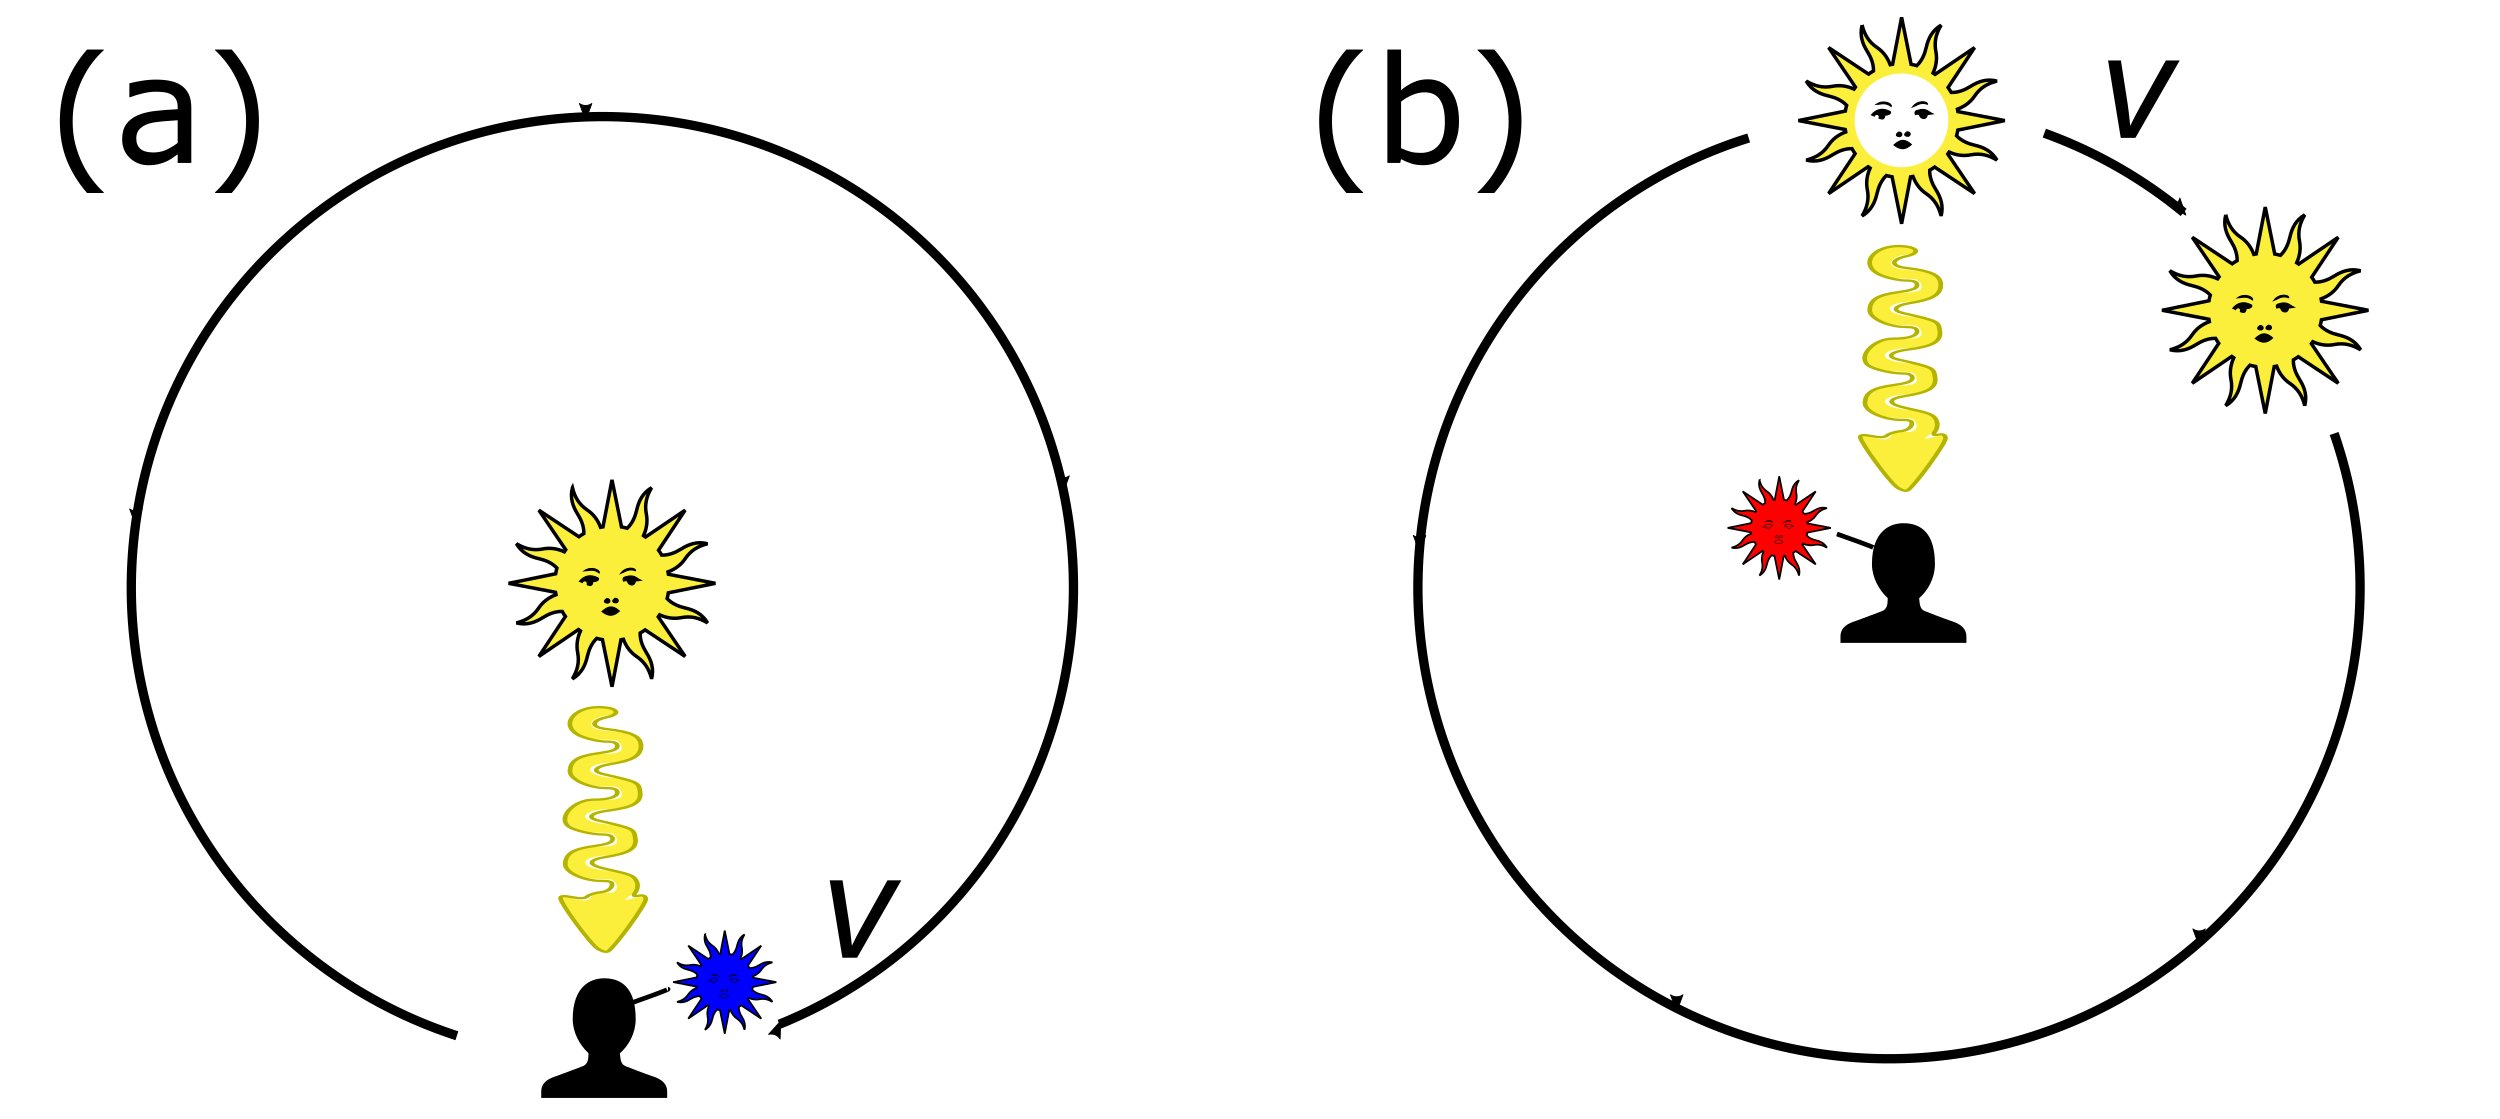 <?xml version="1.0" encoding="utf-8"?>
<svg xmlns="http://www.w3.org/2000/svg" height="240" id="svg3005" version="1.1" width="536">
  <defs id="defs3007">
    <marker id="marker5186" orient="auto" refX="0" refY="0" style="overflow:visible">
      <path d="M 8.719,4.034 -2.207,0.016 8.719,-4.002 c -1.745,2.372 -1.735,5.617 -6e-7,8.035 z" id="path5184" style="fill:#000000;fill-opacity:1;fill-rule:evenodd;stroke:#000000;stroke-width:0.625;stroke-linejoin:round;stroke-opacity:1" transform="scale(-0.6)"/>
    </marker>
    <marker id="marker5182" orient="auto" refX="0" refY="0" style="overflow:visible">
      <path d="M 0,0 5,-5 -12.5,0 5,5 Z" id="path5180" style="fill:#000000;fill-opacity:1;fill-rule:evenodd;stroke:#000000;stroke-width:1pt;stroke-opacity:1" transform="matrix(-0.4,0,0,-0.4,-4,0)"/>
    </marker>
    <marker id="marker5157" orient="auto" refX="0" refY="0" style="overflow:visible">
      <path d="M 8.719,4.034 -2.207,0.016 8.719,-4.002 c -1.745,2.372 -1.735,5.617 -6e-7,8.035 z" id="path5155" style="fill:#000000;fill-opacity:1;fill-rule:evenodd;stroke:#000000;stroke-width:0.625;stroke-linejoin:round;stroke-opacity:1" transform="scale(-0.6)"/>
    </marker>
    <marker id="Arrow1Send" orient="auto" refX="0" refY="0" style="overflow:visible">
      <path d="M 0,0 5,-5 -12.5,0 5,5 Z" id="path4864" style="fill:#000000;fill-opacity:1;fill-rule:evenodd;stroke:#000000;stroke-width:1pt;stroke-opacity:1" transform="matrix(-0.2,0,0,-0.2,-1.2,0)"/>
    </marker>
    <marker id="marker5151" orient="auto" refX="0" refY="0" style="overflow:visible">
      <path d="M 8.719,4.034 -2.207,0.016 8.719,-4.002 c -1.745,2.372 -1.735,5.617 -6e-7,8.035 z" id="path5149" style="fill:#000000;fill-opacity:1;fill-rule:evenodd;stroke:#000000;stroke-width:0.625;stroke-linejoin:round;stroke-opacity:1" transform="scale(-0.6)"/>
    </marker>
    <marker id="marker5147" orient="auto" refX="0" refY="0" style="overflow:visible">
      <path d="M 0,0 5,-5 -12.5,0 5,5 Z" id="path4858" style="fill:#000000;fill-opacity:1;fill-rule:evenodd;stroke:#000000;stroke-width:1pt;stroke-opacity:1" transform="matrix(-0.4,0,0,-0.4,-4,0)"/>
    </marker>
    <marker id="marker5144" orient="auto" refX="0" refY="0" style="overflow:visible">
      <path d="M 8.719,4.034 -2.207,0.016 8.719,-4.002 c -1.745,2.372 -1.735,5.617 -6e-7,8.035 z" id="path4873" style="fill:#000000;fill-opacity:1;fill-rule:evenodd;stroke:#000000;stroke-width:0.625;stroke-linejoin:round;stroke-opacity:1" transform="scale(0.6)"/>
    </marker>
    <marker id="marker5118" orient="auto" refX="0" refY="0" style="overflow:visible">
      <path d="M 8.719,4.034 -2.207,0.016 8.719,-4.002 c -1.745,2.372 -1.735,5.617 -6e-7,8.035 z" id="path5116" style="fill:#000000;fill-opacity:1;fill-rule:evenodd;stroke:#000000;stroke-width:0.625;stroke-linejoin:round;stroke-opacity:1" transform="scale(-0.6)"/>
    </marker>
    <marker id="Arrow2Mend" orient="auto" refX="0" refY="0" style="overflow:visible">
      <path d="M 8.719,4.034 -2.207,0.016 8.719,-4.002 c -1.745,2.372 -1.735,5.617 -6e-7,8.035 z" id="path4876" style="fill:#000000;fill-opacity:1;fill-rule:evenodd;stroke:#000000;stroke-width:0.625;stroke-linejoin:round;stroke-opacity:1" transform="scale(-0.6)"/>
    </marker>
    <marker id="marker5112" orient="auto" refX="0" refY="0" style="overflow:visible">
      <path d="M 8.719,4.034 -2.207,0.016 8.719,-4.002 c -1.745,2.372 -1.735,5.617 -6e-7,8.035 z" id="path4870" style="fill:#000000;fill-opacity:1;fill-rule:evenodd;stroke:#000000;stroke-width:0.625;stroke-linejoin:round;stroke-opacity:1" transform="matrix(-1.1,0,0,-1.1,-1.1,0)"/>
    </marker>
    <marker id="marker6706" orient="auto" refX="0" refY="0" style="overflow:visible">
      <path d="M 0,0 5,-5 -12.5,0 5,5 Z" id="path6704" style="fill:#000000;fill-opacity:1;fill-rule:evenodd;stroke:#000000;stroke-width:1pt;stroke-opacity:1" transform="matrix(0.4,0,0,0.4,4,0)"/>
    </marker>
    <marker id="Arrow2Mstart" orient="auto" refX="0" refY="0" style="overflow:visible">
      <path d="M 8.719,4.034 -2.207,0.016 8.719,-4.002 c -1.745,2.372 -1.735,5.617 -6e-7,8.035 z" id="path4931" style="fill:#000000;fill-opacity:1;fill-rule:evenodd;stroke:#000000;stroke-width:0.625;stroke-linejoin:round;stroke-opacity:1" transform="scale(0.6)"/>
    </marker>
    <marker id="marker5187" orient="auto" refX="0" refY="0" style="overflow:visible">
      <path d="M 8.719,4.034 -2.207,0.016 8.719,-4.002 c -1.745,2.372 -1.735,5.617 -6e-7,8.035 z" id="path4925" style="fill:#000000;fill-opacity:1;fill-rule:evenodd;stroke:#000000;stroke-width:0.625;stroke-linejoin:round;stroke-opacity:1" transform="matrix(1.1,0,0,1.1,1.1,0)"/>
    </marker>
    <marker id="marker5184" orient="auto" refX="0" refY="0" style="overflow:visible">
      <path d="M 0,0 5,-5 -12.5,0 5,5 Z" id="path5182" style="fill:#000000;fill-opacity:1;fill-rule:evenodd;stroke:#000000;stroke-width:1pt;stroke-opacity:1" transform="matrix(0.8,0,0,0.8,10,0)"/>
    </marker>
    <marker id="marker5180" orient="auto" refX="0" refY="0" style="overflow:visible">
      <path d="M 0,0 5,-5 -12.5,0 5,5 Z" id="path5178" style="fill:#000000;fill-opacity:1;fill-rule:evenodd;stroke:#000000;stroke-width:1pt;stroke-opacity:1" transform="matrix(-0.8,0,0,-0.8,-10,0)"/>
    </marker>
    <marker id="marker5176" orient="auto" refX="0" refY="0" style="overflow:visible">
      <path d="M 0,0 5,-5 -12.5,0 5,5 Z" id="path4913" style="fill:#000000;fill-opacity:1;fill-rule:evenodd;stroke:#000000;stroke-width:1pt;stroke-opacity:1" transform="matrix(0.4,0,0,0.4,4,0)"/>
    </marker>
    <marker id="marker5173" orient="auto" refX="0" refY="0" style="overflow:visible">
      <path d="M 0,0 5,-5 -12.5,0 5,5 Z" id="path4907" style="fill:#000000;fill-opacity:1;fill-rule:evenodd;stroke:#000000;stroke-width:1pt;stroke-opacity:1" transform="matrix(0.8,0,0,0.8,10,0)"/>
    </marker>
    <marker id="marker5170" orient="auto" refX="0" refY="0" style="overflow:visible">
      <path d="M 0,0 5,-5 -12.5,0 5,5 Z" id="path4910" style="fill:#000000;fill-opacity:1;fill-rule:evenodd;stroke:#000000;stroke-width:1pt;stroke-opacity:1" transform="matrix(-0.8,0,0,-0.8,-10,0)"/>
    </marker>
    <marker id="Arrow1Mstart" orient="auto" refX="0" refY="0" style="overflow:visible">
      <path d="M 0,0 5,-5 -12.5,0 5,5 Z" id="path3861" style="fill-rule:evenodd;stroke:#000000;stroke-width:1pt" transform="matrix(0.4,0,0,0.4,4,0)"/>
    </marker>
    <marker id="Arrow2Lstart" orient="auto" refX="0" refY="0" style="overflow:visible">
      <path d="M 8.719,4.034 -2.207,0.016 8.719,-4.002 c -1.745,2.372 -1.735,5.617 -6e-7,8.035 z" id="path3873" style="fill-rule:evenodd;stroke-width:0.625;stroke-linejoin:round" transform="matrix(1.1,0,0,1.1,1.1,0)"/>
    </marker>
    <marker id="Arrow1Lstart" orient="auto" refX="0" refY="0" style="overflow:visible">
      <path d="M 0,0 5,-5 -12.5,0 5,5 Z" id="path3855" style="fill-rule:evenodd;stroke:#000000;stroke-width:1pt" transform="matrix(0.8,0,0,0.8,10,0)"/>
    </marker>
    <marker id="Arrow2Lend" orient="auto" refX="0" refY="0" style="overflow:visible">
      <path d="M 8.719,4.034 -2.207,0.016 8.719,-4.002 c -1.745,2.372 -1.735,5.617 -6e-7,8.035 z" id="path3876" style="fill-rule:evenodd;stroke-width:0.625;stroke-linejoin:round" transform="matrix(-1.1,0,0,-1.1,-1.1,0)"/>
    </marker>
    <marker id="Arrow1Mend" orient="auto" refX="0" refY="0" style="overflow:visible">
      <path d="M 0,0 5,-5 -12.5,0 5,5 Z" id="path3864" style="fill-rule:evenodd;stroke:#000000;stroke-width:1pt" transform="matrix(-0.4,0,0,-0.4,-4,0)"/>
    </marker>
    <marker id="Arrow1Lend" orient="auto" refX="0" refY="0" style="overflow:visible">
      <path d="M 0,0 5,-5 -12.5,0 5,5 Z" id="path3858" style="fill-rule:evenodd;stroke:#000000;stroke-width:1pt" transform="matrix(-0.8,0,0,-0.8,-10,0)"/>
    </marker>
    <marker id="Arrow1Mend-9" orient="auto" refX="0" refY="0" style="overflow:visible">
      <path d="M 0,0 5,-5 -12.5,0 5,5 Z" id="path3864-4" style="fill-rule:evenodd;stroke:#000000;stroke-width:1pt" transform="matrix(-0.4,0,0,-0.4,-4,0)"/>
    </marker>
    <marker id="Arrow2Lend-8" orient="auto" refX="0" refY="0" style="overflow:visible">
      <path d="M 8.719,4.034 -2.207,0.016 8.719,-4.002 c -1.745,2.372 -1.735,5.617 -6e-7,8.035 z" id="path3876-2" style="fill-rule:evenodd;stroke-width:0.625;stroke-linejoin:round" transform="matrix(-1.1,0,0,-1.1,-1.1,0)"/>
    </marker>
    <marker id="Arrow1Mend-2" orient="auto" refX="0" refY="0" style="overflow:visible">
      <path d="M 0,0 5,-5 -12.5,0 5,5 Z" id="path3864-3" style="fill-rule:evenodd;stroke:#000000;stroke-width:1pt" transform="matrix(-0.4,0,0,-0.4,-4,0)"/>
    </marker>
    <marker id="Arrow1Mend-9-3" orient="auto" refX="0" refY="0" style="overflow:visible">
      <path d="M 0,0 5,-5 -12.5,0 5,5 Z" id="path3864-4-4" style="fill-rule:evenodd;stroke:#000000;stroke-width:1pt" transform="matrix(-0.4,0,0,-0.4,-4,0)"/>
    </marker>
    <marker id="Arrow1Mend-9-4" orient="auto" refX="0" refY="0" style="overflow:visible">
      <path d="M 0,0 5,-5 -12.5,0 5,5 Z" id="path3864-4-2" style="fill-rule:evenodd;stroke:#000000;stroke-width:1pt" transform="matrix(-0.4,0,0,-0.4,-4,0)"/>
    </marker>
    <marker id="marker6766" orient="auto" refX="0" refY="0" style="overflow:visible">
      <path d="M 0,0 5,-5 -12.5,0 5,5 Z" id="path6768" style="fill-rule:evenodd;stroke:#000000;stroke-width:1pt" transform="matrix(-0.4,0,0,-0.4,-4,0)"/>
    </marker>
    <marker id="Arrow1Mend-9-3-7" orient="auto" refX="0" refY="0" style="overflow:visible">
      <path d="M 0,0 5,-5 -12.5,0 5,5 Z" id="path3864-4-4-7" style="fill-rule:evenodd;stroke:#000000;stroke-width:1pt" transform="matrix(-0.4,0,0,-0.4,-4,0)"/>
    </marker>
    <marker id="Arrow2Lstart-7" orient="auto" refX="0" refY="0" style="overflow:visible">
      <path d="M 8.719,4.034 -2.207,0.016 8.719,-4.002 c -1.745,2.372 -1.735,5.617 -6e-7,8.035 z" id="path3873-8" style="fill-rule:evenodd;stroke-width:0.625;stroke-linejoin:round" transform="matrix(1.1,0,0,1.1,1.1,0)"/>
    </marker>
    <marker id="Arrow2Lstart-9" orient="auto" refX="0" refY="0" style="overflow:visible">
      <path d="M 8.719,4.034 -2.207,0.016 8.719,-4.002 c -1.745,2.372 -1.735,5.617 -6e-7,8.035 z" id="path3873-0" style="fill-rule:evenodd;stroke-width:0.625;stroke-linejoin:round" transform="matrix(1.1,0,0,1.1,1.1,0)"/>
    </marker>
    <marker id="Arrow2Lstart-1" orient="auto" refX="0" refY="0" style="overflow:visible">
      <path d="M 8.719,4.034 -2.207,0.016 8.719,-4.002 c -1.745,2.372 -1.735,5.617 -6e-7,8.035 z" id="path3873-3" style="fill-rule:evenodd;stroke-width:0.625;stroke-linejoin:round" transform="matrix(1.1,0,0,1.1,1.1,0)"/>
    </marker>
  </defs>
  
  
  <g id="layer1" transform="translate(0,-812.362)"/>
  <g id="layer2" transform="translate(0,-325)">
    <path d="m 418.223,458.1 c -1.62,-0.54 -5.4,-2.025 -5.4,-2.025 -1.215,-0.405 -1.215,-1.485 -1.35,-2.7 v -0.135 c 1.89,-1.62 3.375,-4.32 3.375,-7.29 0,-6.345 -2.7,-8.775 -6.75,-8.775 -2.835,0 -6.75,1.62 -6.75,8.775 0,2.835 1.485,5.535 3.375,7.29 v 0.135 c 0,1.215 -0.135,2.295 -1.35,2.7 0,0 -3.915,1.485 -5.4,2.025 -1.755,0.54 -3.375,1.35 -3.375,3.375 v 1.35 h 27 v -1.35 c 0,-1.62 -1.08,-2.7 -3.375,-3.375 z" id="path2997-1-3-4"/>
    <path d="m 500.437,417.942 a 101,101 0 0 1 -28.961,109.097 101,101 0 0 1 -111.989,14.124 101,101 0 0 1 -55.143,-98.49 101,101 0 0 1 70.576,-88.091" id="path7246" style="fill:none;stroke:#000000;stroke-width:2;stroke-miterlimit:4;stroke-dasharray:none;stroke-opacity:1;marker-start:none;marker-mid:url(#marker5118);marker-end:none"/>
    <g id="g5128" transform="translate(-4)">
      <path d="m 481.202,371.078 c -0.554,2.166 0.057,3.948 1.115,5.628 0.818,1.299 1.356,2.683 1.33,4.17 -0.372,0.21 -0.727,0.436 -1.07,0.68 l -8.553,-5.681 5.742,8.458 c -0.103,0.142 -0.204,0.29 -0.3,0.437 -1.629,-0.734 -3.157,-0.879 -4.614,-0.597 -2.059,0.398 -3.808,-0.033 -5.634,-1.121 1.14,1.923 2.84,2.751 4.776,3.191 1.5,0.34 2.856,0.938 3.891,2.012 -0.113,0.405 -0.206,0.814 -0.276,1.229 l -10.067,2.041 10.044,1.921 c 0.028,0.173 0.061,0.345 0.096,0.518 -1.671,0.632 -2.859,1.608 -3.69,2.838 -1.175,1.738 -2.708,2.67 -4.768,3.191 2.166,0.554 3.945,-0.064 5.625,-1.122 1.299,-0.818 2.683,-1.356 4.17,-1.33 0.21,0.372 0.436,0.727 0.68,1.07 l -5.678,8.56 8.463,-5.752 c 0.141,0.102 0.284,0.207 0.43,0.303 -0.734,1.629 -0.876,3.165 -0.594,4.621 0.398,2.059 -0.036,3.801 -1.124,5.626 1.923,-1.14 2.751,-2.84 3.191,-4.776 0.34,-1.5 0.938,-2.856 2.012,-3.891 0.405,0.113 0.813,0.205 1.229,0.276 l 2.041,10.067 1.921,-10.044 c 0.173,-0.028 0.345,-0.061 0.518,-0.096 0.632,1.671 1.608,2.859 2.838,3.69 1.738,1.175 2.67,2.708 3.191,4.768 0.554,-2.166 -0.064,-3.945 -1.122,-5.625 -0.82,-1.301 -1.352,-2.681 -1.323,-4.173 0.37,-0.209 0.722,-0.435 1.063,-0.677 l 8.56,5.678 -5.745,-8.466 c 0.101,-0.14 0.201,-0.283 0.296,-0.427 1.629,0.736 3.164,0.876 4.621,0.594 2.059,-0.398 3.801,0.036 5.626,1.124 -1.14,-1.923 -2.837,-2.744 -4.773,-3.184 -1.498,-0.34 -2.853,-0.949 -3.887,-2.022 0.112,-0.404 0.199,-0.812 0.269,-1.226 l 10.07,-2.034 -10.047,-1.928 c -0.028,-0.173 -0.061,-0.345 -0.096,-0.518 1.672,-0.632 2.859,-1.608 3.69,-2.838 1.175,-1.738 2.711,-2.662 4.771,-3.184 -2.166,-0.554 -3.948,0.057 -5.628,1.115 -1.301,0.82 -2.681,1.352 -4.173,1.323 -0.209,-0.37 -0.435,-0.722 -0.677,-1.063 l 5.681,-8.553 -8.468,5.738 c -0.14,-0.101 -0.283,-0.201 -0.427,-0.296 0.735,-1.628 0.879,-3.157 0.597,-4.614 -0.398,-2.059 0.033,-3.808 1.121,-5.634 -1.923,1.14 -2.744,2.837 -3.184,4.773 -0.341,1.502 -0.949,2.862 -2.026,3.897 -0.403,-0.112 -0.809,-0.209 -1.222,-0.279 l -2.034,-10.07 -1.928,10.047 c -0.173,0.028 -0.345,0.061 -0.518,0.096 -0.632,-1.671 -1.608,-2.859 -2.838,-3.69 -1.738,-1.175 -2.662,-2.711 -3.184,-4.771 z" id="path2140-1-6" style="color:#000000;display:inline;overflow:visible;visibility:visible;fill:#fcef3c;fill-opacity:1;fill-rule:nonzero;stroke:#000000;stroke-width:0.75;stroke-linecap:butt;stroke-linejoin:miter;stroke-miterlimit:4;stroke-dasharray:none;stroke-dashoffset:0;stroke-opacity:1;marker:none"/>
      <path d="m 487.535,397.56 c 1.338,1.033 2.383,1.111 3.713,-0.107 -1.376,-1.18 -2.279,-1.181 -3.713,0.107 z" id="path6604-9-6" style="fill:#000000;fill-opacity:1;fill-rule:evenodd;stroke:#000000;stroke-width:0.25px;stroke-linecap:butt;stroke-linejoin:miter;stroke-opacity:1"/>
      <path d="m 484.346,391.833 c 0.287,-0.866 -0.729,-1.143 -1.058,-0.476 l -0.582,-0.265 c 1.192,-1.347 2.477,-1.419 3.81,-0.794 0.446,0.103 0.427,0.708 -0.635,0.847 -0.691,-0.223 0.09,1.298 -1.535,0.688 z" id="path6606-8-1" style="fill:#000000;fill-opacity:1;fill-rule:evenodd;stroke:#000000;stroke-width:0.25px;stroke-linecap:butt;stroke-linejoin:miter;stroke-opacity:1"/>
      <path d="m 483.711,388.869 c 1.015,-0.026 1.9,-0.55 3.228,0.423 0.236,-0.56 -1.622,-1.557 -3.228,-0.423 z" id="path6608-6-8" style="fill:#000000;fill-opacity:1;fill-rule:evenodd;stroke:#000000;stroke-width:0.25px;stroke-linecap:butt;stroke-linejoin:miter;stroke-opacity:1"/>
      <path d="m 491.499,389.429 c 0.955,-0.346 1.628,-1.123 3.196,-0.62 0.047,-0.606 -2.032,-0.964 -3.196,0.62 z" id="path6610-50-4" style="fill:#000000;fill-opacity:1;fill-rule:evenodd;stroke:#000000;stroke-width:0.25px;stroke-linecap:butt;stroke-linejoin:miter;stroke-opacity:1"/>
      <path d="m 493.025,391.145 c -0.3,-0.336 -0.6,-0.171 -0.9,-0.106 -0.378,-0.994 0.583,-0.841 1.111,-1.058 1.394,-0.17 1.676,0.476 2.593,0.9 l -1.164,0.159 c -0.192,1.365 -1.581,0.823 -1.641,0.106 z" id="path6612-2-9" style="fill:#000000;fill-opacity:1;fill-rule:evenodd;stroke:#000000;stroke-width:0.25px;stroke-linecap:butt;stroke-linejoin:miter;stroke-opacity:1"/>
      <path d="m 490.326,394.744 c 0.654,-0.083 0.988,0.718 0.265,0.953 -1.06,-0.027 -0.872,-0.574 -0.265,-0.953 z" id="path6614-8-6" style="fill:#000000;fill-opacity:1;fill-rule:evenodd;stroke:#000000;stroke-width:0.25px;stroke-linecap:butt;stroke-linejoin:miter;stroke-opacity:1"/>
      <path d="m 488.543,394.8 c 0.654,-0.083 0.988,0.718 0.265,0.953 -1.06,-0.027 -0.872,-0.574 -0.265,-0.953 z" id="path6616-6-3" style="fill:#000000;fill-opacity:1;fill-rule:evenodd;stroke:#000000;stroke-width:0.25px;stroke-linecap:butt;stroke-linejoin:miter;stroke-opacity:1"/>
    </g>
    <path d="M 97.961,547.063 A 101,101 0 0 1 29.128,436.991 101,101 0 0 1 125.552,350.064 101,101 0 0 1 227.924,429.901 101,101 0 0 1 167.107,544.597" id="path7246-2" style="fill:none;stroke:#000000;stroke-width:2;stroke-miterlimit:4;stroke-dasharray:none;stroke-opacity:1;marker-start:none;marker-mid:url(#Arrow2Mend);marker-end:url(#marker5186)"/>
    <g id="g2129-3-0-9" style="display:inline" transform="matrix(0.189,0,0,0.189,102.862,422.182)">
      <path d="m 105.115,39.111 c -2.936,11.482 0.3,20.934 5.912,29.841 4.339,6.887 7.19,14.227 7.054,22.112 -1.974,1.113 -3.856,2.313 -5.673,3.604 L 67.06,64.547 97.504,109.395 c -0.547,0.755 -1.08,1.54 -1.593,2.317 -8.635,-3.89 -16.741,-4.661 -24.465,-3.167 -10.919,2.112 -20.19,-0.175 -29.87,-5.944 6.043,10.195 15.059,14.588 25.325,16.918 7.954,1.805 15.144,4.973 20.63,10.667 -0.597,2.145 -1.09,4.315 -1.465,6.518 l -53.378,10.824 53.258,10.185 c 0.146,0.916 0.323,1.83 0.51,2.745 -8.859,3.352 -15.158,8.525 -19.564,15.045 -6.228,9.215 -14.356,14.155 -25.281,16.921 11.482,2.936 20.919,-0.338 29.825,-5.95 6.887,-4.339 14.227,-7.19 22.112,-7.054 1.113,1.974 2.313,3.856 3.604,5.673 L 67.047,230.478 111.917,199.98 c 0.749,0.542 1.508,1.1 2.279,1.609 -3.89,8.635 -4.645,16.779 -3.151,24.504 2.112,10.919 -0.19,20.152 -5.96,29.832 10.195,-6.043 14.588,-15.059 16.918,-25.325 1.805,-7.954 4.973,-15.144 10.667,-20.63 2.15,0.599 4.311,1.089 6.518,1.465 l 10.824,53.378 10.185,-53.258 c 0.916,-0.146 1.83,-0.323 2.745,-0.51 3.35,8.862 8.527,15.159 15.045,19.564 9.215,6.228 14.155,14.356 16.921,25.281 2.936,-11.482 -0.338,-20.919 -5.95,-29.825 -4.348,-6.901 -7.167,-14.218 -7.016,-22.128 1.961,-1.107 3.829,-2.305 5.635,-3.588 l 45.386,30.105 -30.46,-44.886 c 0.535,-0.74 1.068,-1.502 1.571,-2.263 8.638,3.901 16.775,4.646 24.504,3.151 10.919,-2.112 20.152,0.191 29.832,5.96 -6.043,-10.195 -15.043,-14.55 -25.309,-16.88 -7.945,-1.803 -15.127,-5.032 -20.608,-10.721 0.596,-2.142 1.052,-4.304 1.427,-6.503 l 53.394,-10.786 -53.273,-10.223 c -0.146,-0.916 -0.323,-1.83 -0.51,-2.745 8.867,-3.349 15.157,-8.524 19.564,-15.045 6.228,-9.215 14.372,-14.117 25.297,-16.882 -11.482,-2.936 -20.934,0.3 -29.841,5.912 -6.901,4.348 -14.218,7.167 -22.128,7.016 -1.107,-1.961 -2.305,-3.829 -3.588,-5.635 l 30.121,-45.348 -44.902,30.422 c -0.74,-0.535 -1.502,-1.068 -2.263,-1.571 3.896,-8.633 4.661,-16.741 3.167,-24.465 -2.112,-10.919 0.175,-20.19 5.944,-29.87 -10.195,6.043 -14.55,15.043 -16.88,25.309 -1.807,7.963 -5.031,15.176 -10.744,20.662 -2.135,-0.593 -4.288,-1.108 -6.48,-1.481 l -10.786,-53.394 -10.223,53.273 c -0.916,0.146 -1.83,0.323 -2.745,0.51 -3.351,-8.861 -8.524,-15.157 -15.045,-19.564 -9.215,-6.228 -14.117,-14.372 -16.882,-25.297 z" id="path2140-1-6-1" style="color:#000000;display:inline;overflow:visible;visibility:visible;fill:#fcef3c;fill-opacity:1;fill-rule:nonzero;stroke:#000000;stroke-width:3.977;stroke-linecap:butt;stroke-linejoin:miter;stroke-miterlimit:4;stroke-dasharray:none;stroke-dashoffset:0;stroke-opacity:1;marker:none"/>
      <path d="m 138.694,179.527 c 7.096,5.479 12.635,5.892 19.689,-0.569 -7.296,-6.259 -12.082,-6.262 -19.689,0.569 z" id="path6604-9-6-3" style="fill:#000000;fill-opacity:1;fill-rule:evenodd;stroke:#000000;stroke-width:1.326px;stroke-linecap:butt;stroke-linejoin:miter;stroke-opacity:1"/>
      <path d="m 121.784,149.16 c 1.522,-4.594 -3.865,-6.059 -5.612,-2.525 l -3.087,-1.403 c 6.32,-7.14 13.136,-7.524 20.203,-4.209 2.362,0.546 2.262,3.753 -3.367,4.49 -3.662,-1.184 0.48,6.885 -8.137,3.648 z" id="path6606-8-1-5" style="fill:#000000;fill-opacity:1;fill-rule:evenodd;stroke:#000000;stroke-width:1.326px;stroke-linecap:butt;stroke-linejoin:miter;stroke-opacity:1"/>
      <path d="m 118.417,133.446 c 5.382,-0.135 10.073,-2.918 17.116,2.245 1.252,-2.97 -8.601,-8.256 -17.116,-2.245 z" id="path6608-6-8-9" style="fill:#000000;fill-opacity:1;fill-rule:evenodd;stroke:#000000;stroke-width:1.326px;stroke-linecap:butt;stroke-linejoin:miter;stroke-opacity:1"/>
      <path d="m 159.713,136.412 c 5.063,-1.832 8.632,-5.956 16.947,-3.288 0.248,-3.214 -10.772,-5.109 -16.947,3.288 z" id="path6610-50-4-8" style="fill:#000000;fill-opacity:1;fill-rule:evenodd;stroke:#000000;stroke-width:1.326px;stroke-linecap:butt;stroke-linejoin:miter;stroke-opacity:1"/>
      <path d="m 167.803,145.512 c -1.59,-1.783 -3.18,-0.905 -4.77,-0.561 -2.003,-5.271 3.091,-4.459 5.893,-5.612 7.389,-0.903 8.886,2.522 13.749,4.77 l -6.173,0.842 c -1.02,7.236 -8.383,4.363 -8.699,0.561 z" id="path6612-2-9-4" style="fill:#000000;fill-opacity:1;fill-rule:evenodd;stroke:#000000;stroke-width:1.326px;stroke-linecap:butt;stroke-linejoin:miter;stroke-opacity:1"/>
      <path d="m 153.492,164.593 c 3.469,-0.44 5.239,3.806 1.403,5.051 -5.618,-0.141 -4.626,-3.041 -1.403,-5.051 z" id="path6614-8-6-0" style="fill:#000000;fill-opacity:1;fill-rule:evenodd;stroke:#000000;stroke-width:1.326px;stroke-linecap:butt;stroke-linejoin:miter;stroke-opacity:1"/>
      <path d="m 144.038,164.889 c 3.469,-0.44 5.239,3.806 1.403,5.051 -5.618,-0.141 -4.626,-3.041 -1.403,-5.051 z" id="path6616-6-3-7" style="fill:#000000;fill-opacity:1;fill-rule:evenodd;stroke:#000000;stroke-width:1.326px;stroke-linecap:butt;stroke-linejoin:miter;stroke-opacity:1"/>
    </g>
    <path d="m 180.61,530.338 -2.719,-16.594 h 2.75 l 1.422,9.141 c 0.156,1 0.349,2.63 0.578,4.891 0.542,-1.177 1.234,-2.526 2.078,-4.047 l 5.547,-9.984 h 2.984 l -9.5,16.594 z" id="path3150" style="font-style:oblique;font-weight:normal;font-size:medium;line-height:125%;font-family:Sans;-inkscape-font-specification:&apos;Sans Oblique&apos;;letter-spacing:0px;word-spacing:0px;fill:#000000;fill-opacity:1;stroke:none"/>
    <path d="m 454.691,354.559 -2.719,-16.594 h 2.75 l 1.422,9.141 c 0.156,1 0.349,2.63 0.578,4.891 0.542,-1.177 1.234,-2.526 2.078,-4.047 l 5.547,-9.984 h 2.984 l -9.5,16.594 z" id="path3153" style="font-style:oblique;font-weight:normal;font-size:medium;line-height:125%;font-family:Sans;-inkscape-font-specification:&apos;Sans Oblique&apos;;letter-spacing:0px;word-spacing:0px;fill:#000000;fill-opacity:1;stroke:none"/>
    <path d="m 377.239,427.956 c -0.277,1.083 0.028,1.974 0.557,2.814 0.409,0.649 0.678,1.342 0.665,2.085 -0.186,0.105 -0.364,0.218 -0.535,0.34 l -4.276,-2.84 2.871,4.229 c -0.052,0.071 -0.102,0.145 -0.15,0.218 -0.814,-0.367 -1.579,-0.44 -2.307,-0.299 -1.03,0.199 -1.904,-0.017 -2.817,-0.561 0.57,0.961 1.42,1.376 2.388,1.595 0.75,0.17 1.428,0.469 1.945,1.006 -0.056,0.202 -0.103,0.407 -0.138,0.615 l -5.034,1.021 5.022,0.96 c 0.014,0.086 0.03,0.173 0.048,0.259 -0.835,0.316 -1.429,0.804 -1.845,1.419 -0.587,0.869 -1.354,1.335 -2.384,1.596 1.083,0.277 1.973,-0.032 2.812,-0.561 0.649,-0.409 1.342,-0.678 2.085,-0.665 0.105,0.186 0.218,0.364 0.34,0.535 l -2.839,4.28 4.231,-2.876 c 0.071,0.051 0.142,0.104 0.215,0.152 -0.367,0.814 -0.438,1.582 -0.297,2.311 0.199,1.03 -0.018,1.9 -0.562,2.813 0.961,-0.57 1.376,-1.42 1.595,-2.388 0.17,-0.75 0.469,-1.428 1.006,-1.945 0.203,0.057 0.407,0.103 0.615,0.138 l 1.021,5.034 0.96,-5.022 c 0.086,-0.014 0.173,-0.03 0.259,-0.048 0.316,0.836 0.804,1.429 1.419,1.845 0.869,0.587 1.335,1.354 1.596,2.384 0.277,-1.083 -0.032,-1.973 -0.561,-2.812 -0.41,-0.651 -0.676,-1.341 -0.662,-2.087 0.185,-0.104 0.361,-0.217 0.531,-0.338 l 4.28,2.839 -2.872,-4.233 c 0.051,-0.07 0.101,-0.142 0.148,-0.213 0.815,0.368 1.582,0.438 2.311,0.297 1.03,-0.199 1.9,0.018 2.813,0.562 -0.57,-0.961 -1.419,-1.372 -2.387,-1.592 -0.749,-0.17 -1.426,-0.475 -1.943,-1.011 0.056,-0.202 0.099,-0.406 0.135,-0.613 l 5.035,-1.017 -5.024,-0.964 c -0.014,-0.086 -0.03,-0.173 -0.048,-0.259 0.836,-0.316 1.429,-0.804 1.845,-1.419 0.587,-0.869 1.355,-1.331 2.385,-1.592 -1.083,-0.277 -1.974,0.028 -2.814,0.557 -0.651,0.41 -1.341,0.676 -2.087,0.662 -0.104,-0.185 -0.217,-0.361 -0.338,-0.531 l 2.84,-4.276 -4.234,2.869 c -0.07,-0.051 -0.142,-0.101 -0.213,-0.148 0.367,-0.814 0.44,-1.579 0.299,-2.307 -0.199,-1.03 0.017,-1.904 0.561,-2.817 -0.961,0.57 -1.372,1.419 -1.592,2.387 -0.17,0.751 -0.474,1.431 -1.013,1.948 -0.201,-0.056 -0.404,-0.104 -0.611,-0.14 l -1.017,-5.035 -0.964,5.024 c -0.086,0.014 -0.173,0.03 -0.259,0.048 -0.316,-0.836 -0.804,-1.429 -1.419,-1.845 -0.869,-0.587 -1.331,-1.355 -1.592,-2.385 z" id="path2140-1-6-1-9-0-9" style="color:#000000;display:inline;overflow:visible;visibility:visible;fill:#ff0000;fill-opacity:1;fill-rule:nonzero;stroke:#000000;stroke-width:0.375;stroke-linecap:butt;stroke-linejoin:miter;stroke-miterlimit:4;stroke-dasharray:none;stroke-dashoffset:0;stroke-opacity:1;marker:none"/>
    <path d="m 380.406,441.198 c 0.669,0.517 1.191,0.556 1.857,-0.054 -0.688,-0.59 -1.139,-0.59 -1.857,0.054 z" id="path6604-9-6-3-5-7-5" style="fill:#ff0000;fill-opacity:1;fill-rule:evenodd;stroke:#000000;stroke-width:0.125px;stroke-linecap:butt;stroke-linejoin:miter;stroke-opacity:1"/>
    <path d="m 378.811,438.334 c 0.144,-0.433 -0.365,-0.571 -0.529,-0.238 l -0.291,-0.132 c 0.596,-0.673 1.239,-0.709 1.905,-0.397 0.223,0.051 0.213,0.354 -0.318,0.423 -0.345,-0.112 0.045,0.649 -0.767,0.344 z" id="path6606-8-1-5-4-5-2" style="fill:#ff0000;fill-opacity:1;fill-rule:evenodd;stroke:#000000;stroke-width:0.125px;stroke-linecap:butt;stroke-linejoin:miter;stroke-opacity:1"/>
    <path d="m 378.494,436.852 c 0.508,-0.013 0.95,-0.275 1.614,0.212 0.118,-0.28 -0.811,-0.778 -1.614,-0.212 z" id="path6608-6-8-9-9-2-3" style="fill:#ff0000;fill-opacity:1;fill-rule:evenodd;stroke:#000000;stroke-width:0.125px;stroke-linecap:butt;stroke-linejoin:miter;stroke-opacity:1"/>
    <path d="m 382.388,437.132 c 0.477,-0.173 0.814,-0.562 1.598,-0.31 0.023,-0.303 -1.016,-0.482 -1.598,0.31 z" id="path6610-50-4-8-1-3-7" style="fill:#ff0000;fill-opacity:1;fill-rule:evenodd;stroke:#000000;stroke-width:0.125px;stroke-linecap:butt;stroke-linejoin:miter;stroke-opacity:1"/>
    <path d="m 383.151,437.99 c -0.15,-0.168 -0.3,-0.085 -0.45,-0.053 -0.189,-0.497 0.291,-0.42 0.556,-0.529 0.697,-0.085 0.838,0.238 1.297,0.45 l -0.582,0.079 c -0.096,0.682 -0.791,0.411 -0.82,0.053 z" id="path6612-2-9-4-2-9-7" style="fill:#ff0000;fill-opacity:1;fill-rule:evenodd;stroke:#000000;stroke-width:0.125px;stroke-linecap:butt;stroke-linejoin:miter;stroke-opacity:1"/>
    <path d="m 381.801,439.789 c 0.327,-0.042 0.494,0.359 0.132,0.476 -0.53,-0.013 -0.436,-0.287 -0.132,-0.476 z" id="path6614-8-6-0-4-8-2" style="fill:#ff0000;fill-opacity:1;fill-rule:evenodd;stroke:#000000;stroke-width:0.125px;stroke-linecap:butt;stroke-linejoin:miter;stroke-opacity:1"/>
    <path d="m 380.91,439.817 c 0.327,-0.042 0.494,0.359 0.132,0.476 -0.53,-0.013 -0.436,-0.287 -0.132,-0.476 z" id="path6616-6-3-7-4-2-2" style="fill:#ff0000;fill-opacity:1;fill-rule:evenodd;stroke:#000000;stroke-width:0.125px;stroke-linecap:butt;stroke-linejoin:miter;stroke-opacity:1"/>
    <g id="g4822" transform="translate(-96.611,129.569)">
      <path d="m 236.277,426.1 c -1.62,-0.54 -5.4,-2.025 -5.4,-2.025 -1.215,-0.405 -1.215,-1.485 -1.35,-2.7 v -0.135 c 1.89,-1.62 3.375,-4.32 3.375,-7.29 0,-6.345 -2.7,-8.775 -6.75,-8.775 -2.835,0 -6.75,1.62 -6.75,8.775 0,2.835 1.485,5.535 3.375,7.29 v 0.135 c 0,1.215 -0.135,2.295 -1.35,2.7 0,0 -3.915,1.485 -5.4,2.025 -1.755,0.54 -3.375,1.35 -3.375,3.375 v 1.35 h 27 v -1.35 c 0,-1.62 -1.08,-2.7 -3.375,-3.375 z" id="path2997-1-3-4-8"/>
      <path d="m 247.767,395.779 c -0.277,1.083 0.028,1.974 0.557,2.814 0.409,0.649 0.678,1.342 0.665,2.085 -0.186,0.105 -0.364,0.218 -0.535,0.34 l -4.276,-2.84 2.871,4.229 c -0.052,0.071 -0.102,0.145 -0.15,0.218 -0.814,-0.367 -1.579,-0.44 -2.307,-0.299 -1.03,0.199 -1.904,-0.017 -2.817,-0.561 0.57,0.961 1.42,1.376 2.388,1.595 0.75,0.17 1.428,0.469 1.945,1.006 -0.056,0.202 -0.103,0.407 -0.138,0.615 l -5.034,1.021 5.022,0.96 c 0.014,0.086 0.03,0.173 0.048,0.259 -0.835,0.316 -1.429,0.804 -1.845,1.419 -0.587,0.869 -1.354,1.335 -2.384,1.596 1.083,0.277 1.973,-0.032 2.812,-0.561 0.649,-0.409 1.342,-0.678 2.085,-0.665 0.105,0.186 0.218,0.364 0.34,0.535 l -2.839,4.28 4.231,-2.876 c 0.071,0.051 0.142,0.104 0.215,0.152 -0.367,0.814 -0.438,1.582 -0.297,2.311 0.199,1.03 -0.018,1.9 -0.562,2.813 0.961,-0.57 1.376,-1.42 1.595,-2.388 0.17,-0.75 0.469,-1.428 1.006,-1.945 0.203,0.057 0.407,0.103 0.615,0.138 l 1.021,5.034 0.96,-5.022 c 0.086,-0.014 0.173,-0.03 0.259,-0.048 0.316,0.836 0.804,1.429 1.419,1.845 0.869,0.587 1.335,1.354 1.596,2.384 0.277,-1.083 -0.032,-1.973 -0.561,-2.812 -0.41,-0.651 -0.676,-1.341 -0.662,-2.087 0.185,-0.104 0.361,-0.217 0.531,-0.338 l 4.28,2.839 -2.872,-4.233 c 0.051,-0.07 0.101,-0.142 0.148,-0.213 0.815,0.368 1.582,0.438 2.311,0.297 1.03,-0.199 1.9,0.018 2.813,0.562 -0.57,-0.961 -1.419,-1.372 -2.387,-1.592 -0.749,-0.17 -1.426,-0.475 -1.943,-1.011 0.056,-0.202 0.099,-0.406 0.135,-0.613 l 5.035,-1.017 -5.024,-0.964 c -0.014,-0.086 -0.03,-0.173 -0.048,-0.259 0.836,-0.316 1.429,-0.804 1.845,-1.419 0.587,-0.869 1.355,-1.331 2.385,-1.592 -1.083,-0.277 -1.974,0.028 -2.814,0.557 -0.651,0.41 -1.341,0.676 -2.087,0.662 -0.104,-0.185 -0.217,-0.361 -0.338,-0.531 l 2.84,-4.276 -4.234,2.869 c -0.07,-0.051 -0.142,-0.101 -0.213,-0.148 0.367,-0.814 0.44,-1.579 0.299,-2.307 -0.199,-1.03 0.017,-1.904 0.561,-2.817 -0.961,0.57 -1.372,1.419 -1.592,2.387 -0.17,0.751 -0.474,1.431 -1.013,1.948 -0.201,-0.056 -0.404,-0.104 -0.611,-0.14 l -1.017,-5.035 -0.964,5.024 c -0.086,0.014 -0.173,0.03 -0.259,0.048 -0.316,-0.836 -0.804,-1.429 -1.419,-1.845 -0.869,-0.587 -1.331,-1.355 -1.592,-2.385 z" id="path2140-1-6-1-9-2" style="color:#000000;display:inline;overflow:visible;visibility:visible;fill:#0000ff;fill-opacity:1;fill-rule:nonzero;stroke:#000000;stroke-width:0.375;stroke-linecap:butt;stroke-linejoin:miter;stroke-miterlimit:4;stroke-dasharray:none;stroke-dashoffset:0;stroke-opacity:1;marker:none"/>
      <path d="m 250.934,409.02 c 0.669,0.517 1.191,0.556 1.857,-0.054 -0.688,-0.59 -1.139,-0.59 -1.857,0.054 z" id="path6604-9-6-3-5-6" style="fill:#0000ff;fill-opacity:1;fill-rule:evenodd;stroke:#000000;stroke-width:0.125px;stroke-linecap:butt;stroke-linejoin:miter;stroke-opacity:1"/>
      <path d="m 249.339,406.156 c 0.144,-0.433 -0.365,-0.571 -0.529,-0.238 l -0.291,-0.132 c 0.596,-0.673 1.239,-0.709 1.905,-0.397 0.223,0.051 0.213,0.354 -0.318,0.423 -0.345,-0.112 0.045,0.649 -0.767,0.344 z" id="path6606-8-1-5-4-1" style="fill:#0000ff;fill-opacity:1;fill-rule:evenodd;stroke:#000000;stroke-width:0.125px;stroke-linecap:butt;stroke-linejoin:miter;stroke-opacity:1"/>
      <path d="m 249.022,404.675 c 0.508,-0.013 0.95,-0.275 1.614,0.212 0.118,-0.28 -0.811,-0.778 -1.614,-0.212 z" id="path6608-6-8-9-9-4" style="fill:#0000ff;fill-opacity:1;fill-rule:evenodd;stroke:#000000;stroke-width:0.125px;stroke-linecap:butt;stroke-linejoin:miter;stroke-opacity:1"/>
      <path d="m 252.916,404.954 c 0.477,-0.173 0.814,-0.562 1.598,-0.31 0.023,-0.303 -1.016,-0.482 -1.598,0.31 z" id="path6610-50-4-8-1-1" style="fill:#0000ff;fill-opacity:1;fill-rule:evenodd;stroke:#000000;stroke-width:0.125px;stroke-linecap:butt;stroke-linejoin:miter;stroke-opacity:1"/>
      <path d="m 253.679,405.812 c -0.15,-0.168 -0.3,-0.085 -0.45,-0.053 -0.189,-0.497 0.291,-0.42 0.556,-0.529 0.697,-0.085 0.838,0.238 1.297,0.45 l -0.582,0.079 c -0.096,0.682 -0.791,0.411 -0.82,0.053 z" id="path6612-2-9-4-2-0" style="fill:#0000ff;fill-opacity:1;fill-rule:evenodd;stroke:#000000;stroke-width:0.125px;stroke-linecap:butt;stroke-linejoin:miter;stroke-opacity:1"/>
      <path d="m 252.329,407.612 c 0.327,-0.042 0.494,0.359 0.132,0.476 -0.53,-0.013 -0.436,-0.287 -0.132,-0.476 z" id="path6614-8-6-0-4-1" style="fill:#0000ff;fill-opacity:1;fill-rule:evenodd;stroke:#000000;stroke-width:0.125px;stroke-linecap:butt;stroke-linejoin:miter;stroke-opacity:1"/>
      <path d="m 251.438,407.64 c 0.327,-0.042 0.494,0.359 0.132,0.476 -0.53,-0.013 -0.436,-0.287 -0.132,-0.476 z" id="path6616-6-3-7-4-1" style="fill:#0000ff;fill-opacity:1;fill-rule:evenodd;stroke:#000000;stroke-width:0.125px;stroke-linecap:butt;stroke-linejoin:miter;stroke-opacity:1"/>
      <path d="m 231.832,410.514 c 8.5,-3 8,-3 8,-3" id="path4949-6-5" style="fill:none;stroke:#000000;stroke-width:1px;stroke-linecap:butt;stroke-linejoin:miter;stroke-opacity:1"/>
    </g>
    <path d="m 393.832,439.486 c 8.5,3 8,3 8,3" id="path4949-6-5-4" style="fill:none;stroke:#000000;stroke-width:1px;stroke-linecap:butt;stroke-linejoin:miter;stroke-opacity:1"/>
    <path d="m 438.299,353.541 a 101,101 0 0 1 29.867,17.003" id="path7246-7" style="fill:none;stroke:#000000;stroke-width:2;stroke-miterlimit:4;stroke-dasharray:none;stroke-dashoffset:0;stroke-opacity:1;marker-mid:url(#Arrow2Lstart-1);marker-end:url(#marker5157)"/>
    <g id="g5141" transform="translate(-97.764,-117.526)">
      <g id="g4730-3" transform="translate(624.236,-68.91)">
        <path d="m -127.235,516.843 c -0.554,2.166 0.057,3.948 1.115,5.628 0.818,1.299 1.356,2.683 1.33,4.17 -0.372,0.21 -0.727,0.436 -1.07,0.68 l -8.553,-5.681 5.742,8.458 c -0.103,0.142 -0.204,0.29 -0.3,0.437 -1.629,-0.734 -3.157,-0.879 -4.614,-0.597 -2.059,0.398 -3.808,-0.033 -5.634,-1.121 1.14,1.923 2.84,2.751 4.776,3.191 1.5,0.34 2.856,0.938 3.891,2.012 -0.113,0.405 -0.206,0.814 -0.276,1.229 l -10.067,2.041 10.044,1.921 c 0.028,0.173 0.061,0.345 0.096,0.518 -1.671,0.632 -2.859,1.608 -3.69,2.838 -1.175,1.738 -2.708,2.67 -4.768,3.191 2.166,0.554 3.945,-0.064 5.625,-1.122 1.299,-0.818 2.683,-1.356 4.17,-1.33 0.21,0.372 0.436,0.727 0.68,1.07 l -5.678,8.56 8.463,-5.752 c 0.141,0.102 0.284,0.207 0.43,0.303 -0.734,1.629 -0.876,3.165 -0.594,4.621 0.398,2.059 -0.036,3.801 -1.124,5.626 1.923,-1.14 2.751,-2.84 3.191,-4.776 0.34,-1.5 0.938,-2.856 2.012,-3.891 0.405,0.113 0.813,0.205 1.229,0.276 l 2.041,10.067 1.921,-10.044 c 0.173,-0.028 0.345,-0.061 0.518,-0.096 0.632,1.671 1.608,2.859 2.838,3.69 1.738,1.175 2.67,2.708 3.191,4.768 0.554,-2.166 -0.064,-3.945 -1.122,-5.625 -0.82,-1.301 -1.352,-2.681 -1.323,-4.173 0.37,-0.209 0.722,-0.435 1.063,-0.677 l 8.56,5.678 -5.745,-8.466 c 0.101,-0.14 0.201,-0.283 0.296,-0.427 1.629,0.736 3.164,0.876 4.621,0.594 2.059,-0.398 3.801,0.036 5.626,1.124 -1.14,-1.923 -2.837,-2.744 -4.773,-3.184 -1.498,-0.34 -2.853,-0.949 -3.887,-2.022 0.112,-0.404 0.199,-0.812 0.269,-1.226 l 10.07,-2.034 -10.047,-1.928 c -0.028,-0.173 -0.061,-0.345 -0.096,-0.518 1.672,-0.632 2.859,-1.608 3.69,-2.838 1.175,-1.738 2.711,-2.662 4.771,-3.184 -2.166,-0.554 -3.948,0.057 -5.628,1.115 -1.301,0.82 -2.681,1.352 -4.173,1.323 -0.209,-0.37 -0.435,-0.722 -0.677,-1.063 l 5.681,-8.553 -8.468,5.738 c -0.14,-0.101 -0.283,-0.201 -0.427,-0.296 0.735,-1.628 0.879,-3.157 0.597,-4.614 -0.398,-2.059 0.033,-3.808 1.121,-5.634 -1.923,1.14 -2.744,2.837 -3.184,4.773 -0.341,1.502 -0.949,2.862 -2.026,3.897 -0.403,-0.112 -0.809,-0.209 -1.222,-0.279 l -2.034,-10.07 -1.928,10.047 c -0.173,0.028 -0.345,0.061 -0.518,0.096 -0.632,-1.671 -1.608,-2.859 -2.838,-3.69 -1.738,-1.175 -2.662,-2.711 -3.184,-4.771 z" id="path2140-7-1" style="color:#000000;display:inline;overflow:visible;visibility:visible;fill:#fcef3c;fill-opacity:1;fill-rule:nonzero;stroke:#000000;stroke-width:0.75;stroke-linecap:butt;stroke-linejoin:miter;stroke-miterlimit:4;stroke-dasharray:none;stroke-dashoffset:0;stroke-opacity:1;marker:none"/>
        <circle cx="-118.794" cy="49.873" id="path4716-7" r="8.612" style="opacity:1;fill:#ffffff;fill-opacity:1;fill-rule:evenodd;stroke:#ffffff;stroke-width:2.87;stroke-miterlimit:4;stroke-dasharray:none;stroke-dashoffset:0;stroke-opacity:1" transform="translate(0,487.362)"/>
      </g>
      <g id="g4706-8" transform="translate(587.972,-97.291)">
        <path d="m -84.132,570.902 c 1.338,1.033 2.383,1.111 3.713,-0.107 -1.376,-1.18 -2.279,-1.181 -3.713,0.107 z" id="path6604-7-7" style="fill:#000000;fill-opacity:1;fill-rule:evenodd;stroke:#000000;stroke-width:0.25px;stroke-linecap:butt;stroke-linejoin:miter;stroke-opacity:1"/>
        <path d="m -87.321,565.175 c 0.287,-0.866 -0.729,-1.143 -1.058,-0.476 l -0.582,-0.265 c 1.192,-1.347 2.477,-1.419 3.81,-0.794 0.446,0.103 0.427,0.708 -0.635,0.847 -0.691,-0.223 0.09,1.298 -1.535,0.688 z" id="path6606-9-3" style="fill:#000000;fill-opacity:1;fill-rule:evenodd;stroke:#000000;stroke-width:0.25px;stroke-linecap:butt;stroke-linejoin:miter;stroke-opacity:1"/>
        <path d="m -87.956,562.212 c 1.015,-0.026 1.9,-0.55 3.228,0.423 0.236,-0.56 -1.622,-1.557 -3.228,-0.423 z" id="path6608-1-3" style="fill:#000000;fill-opacity:1;fill-rule:evenodd;stroke:#000000;stroke-width:0.25px;stroke-linecap:butt;stroke-linejoin:miter;stroke-opacity:1"/>
        <path d="m -80.168,562.771 c 0.955,-0.346 1.628,-1.123 3.196,-0.62 0.047,-0.606 -2.032,-0.964 -3.196,0.62 z" id="path6610-52-6" style="fill:#000000;fill-opacity:1;fill-rule:evenodd;stroke:#000000;stroke-width:0.25px;stroke-linecap:butt;stroke-linejoin:miter;stroke-opacity:1"/>
        <path d="m -78.642,564.487 c -0.3,-0.336 -0.6,-0.171 -0.9,-0.106 -0.378,-0.994 0.583,-0.841 1.111,-1.058 1.394,-0.17 1.676,0.476 2.593,0.9 l -1.164,0.159 c -0.192,1.365 -1.581,0.823 -1.641,0.106 z" id="path6612-9-2" style="fill:#000000;fill-opacity:1;fill-rule:evenodd;stroke:#000000;stroke-width:0.25px;stroke-linecap:butt;stroke-linejoin:miter;stroke-opacity:1"/>
        <path d="m -81.341,568.086 c 0.654,-0.083 0.988,0.718 0.265,0.953 -1.06,-0.027 -0.872,-0.574 -0.265,-0.953 z" id="path6614-87-2" style="fill:#000000;fill-opacity:1;fill-rule:evenodd;stroke:#000000;stroke-width:0.25px;stroke-linecap:butt;stroke-linejoin:miter;stroke-opacity:1"/>
        <path d="m -83.124,568.142 c 0.654,-0.083 0.988,0.718 0.265,0.953 -1.06,-0.027 -0.872,-0.574 -0.265,-0.953 z" id="path6616-15-3" style="fill:#000000;fill-opacity:1;fill-rule:evenodd;stroke:#000000;stroke-width:0.25px;stroke-linecap:butt;stroke-linejoin:miter;stroke-opacity:1"/>
      </g>
    </g>
    <g id="g4826-0" transform="matrix(1.015,0,0,0.498,-282.648,443.345)">
      <path d="m 401.373,161.709 c -4.803,-13.158 -4.974,-14.122 -2.239,-12.658 2.788,1.492 3.766,1.289 4.339,-0.9 0.352,-1.347 1.105,-1.779 2.479,-1.419 1.233,0.323 2.2,-0.076 2.579,-1.065 0.637,-1.661 -0.092,-4.523 -1.188,-4.662 -0.354,-0.045 -1.929,-0.174 -3.501,-0.288 -8.147,-0.589 -7.062,-14.089 1.114,-13.857 1.818,0.052 3.309,-0.5 3.632,-1.343 0.591,-1.54 -0.193,-4.379 -1.245,-4.512 -0.354,-0.045 -1.929,-0.174 -3.501,-0.288 -8.562,-0.619 -6.944,-14.178 1.663,-13.934 2.203,0.062 3.764,-0.432 4.096,-1.298 0.581,-1.514 -0.215,-4.349 -1.257,-4.48 -0.354,-0.045 -1.929,-0.174 -3.501,-0.288 -8.147,-0.589 -7.062,-14.089 1.114,-13.857 1.818,0.052 3.309,-0.5 3.632,-1.343 0.591,-1.54 -0.193,-4.379 -1.245,-4.512 -0.354,-0.045 -1.929,-0.174 -3.501,-0.288 -4.815,-0.348 -7.176,-5.896 -4.576,-10.753 1.383,-2.584 4.935,-3.904 7.245,-2.692 1.791,0.939 1.876,3.455 0.106,3.163 -2.126,-0.351 -4.523,1.892 -4.227,3.956 0.238,1.66 1.215,2.315 4.165,2.792 3.997,0.646 5.23,1.772 6.285,5.741 0.864,3.25 -2.549,7.633 -6.047,7.765 -6.11,0.23 -6.295,5.506 -0.227,6.493 3.987,0.648 5.22,1.777 6.274,5.743 0.933,3.509 -2.549,7.638 -6.547,7.763 -6.532,0.205 -7.12,5.455 -0.727,6.494 3.987,0.648 5.22,1.777 6.274,5.743 0.864,3.25 -2.549,7.633 -6.047,7.765 -6.11,0.23 -6.295,5.506 -0.227,6.493 5.687,0.924 8.158,5.933 5.174,10.486 -1.653,2.523 -1.645,2.547 0.475,1.412 1.186,-0.635 2.383,-0.928 2.659,-0.651 0.564,0.564 -7.36,22.724 -8.559,23.936 -0.423,0.427 -2.647,-4.367 -4.942,-10.654 z" id="path5255-2" style="fill:#fcef3c;fill-opacity:1;stroke:none"/>
      <path d="m 404.55,170.492 c -1.721,-2.693 -7.68,-19.306 -7.68,-21.412 0,-1.071 0.575,-1.177 2.47,-0.456 1.813,0.689 2.678,0.579 3.25,-0.413 0.429,-0.744 1.68,-1.52 2.78,-1.724 1.159,-0.215 2.134,-1.314 2.32,-2.611 0.256,-1.794 -0.165,-2.24 -2.115,-2.24 -3.786,0 -7.704,-3.63 -7.704,-7.138 0,-4.549 1.635,-6.686 6.017,-7.866 2.926,-0.788 3.983,-1.593 3.983,-3.034 0,-1.316 -0.68,-1.961 -2.066,-1.961 -2.353,0 -6.079,-1.767 -7.169,-3.4 -2.513,-3.764 0.994,-11.6 5.192,-11.6 3.203,0 5.043,-1.133 5.043,-3.107 0,-1.324 -0.711,-1.893 -2.365,-1.893 -3.725,0 -7.635,-3.656 -7.635,-7.138 0,-4.549 1.635,-6.686 6.017,-7.866 2.926,-0.788 3.983,-1.593 3.983,-3.034 0,-1.396 -0.682,-1.961 -2.365,-1.961 -1.301,0 -3.551,-0.933 -5,-2.073 -5.225,-4.11 -2.162,-13.471 4.167,-12.738 3.382,0.392 3.974,2.996 0.979,4.312 -3.429,1.508 -3.482,4.295 -0.098,5.081 5.415,1.259 7.316,3.152 7.316,7.285 0,4.23 -1.715,6.298 -6.5,7.835 -3.213,1.032 -3.951,3.137 -1.5,4.277 7.462,3.47 7.494,3.5 7.798,7.604 0.347,4.678 -1.388,6.756 -6.798,8.145 -3.625,0.931 -4.615,3.035 -2,4.251 7.462,3.47 7.494,3.5 7.798,7.604 0.332,4.487 -1.22,6.488 -6.298,8.119 -3.834,1.232 -3.834,3.404 0,5.086 5.273,2.312 5.942,2.853 6.563,5.306 0.335,1.323 0.252,3.396 -0.184,4.607 -0.616,1.711 -0.468,2.078 0.664,1.643 0.998,-0.383 1.457,0.119 1.457,1.592 0,2.308 -6.678,20.996 -8.011,22.42 -0.441,0.471 -1.48,-0.204 -2.309,-1.5 z" id="path4224-1" style="fill:none;stroke:#b4b400;stroke-width:1;stroke-linecap:square;stroke-miterlimit:4;stroke-dasharray:none;stroke-dashoffset:0;stroke-opacity:1"/>
    </g>
    <g id="g4826-0-6" transform="matrix(1.015,0,0,0.498,-3.981,344.496)">
      <path d="m 401.373,161.709 c -4.803,-13.158 -4.974,-14.122 -2.239,-12.658 2.788,1.492 3.766,1.289 4.339,-0.9 0.352,-1.347 1.105,-1.779 2.479,-1.419 1.233,0.323 2.2,-0.076 2.579,-1.065 0.637,-1.661 -0.092,-4.523 -1.188,-4.662 -0.354,-0.045 -1.929,-0.174 -3.501,-0.288 -8.147,-0.589 -7.062,-14.089 1.114,-13.857 1.818,0.052 3.309,-0.5 3.632,-1.343 0.591,-1.54 -0.193,-4.379 -1.245,-4.512 -0.354,-0.045 -1.929,-0.174 -3.501,-0.288 -8.562,-0.619 -6.944,-14.178 1.663,-13.934 2.203,0.062 3.764,-0.432 4.096,-1.298 0.581,-1.514 -0.215,-4.349 -1.257,-4.48 -0.354,-0.045 -1.929,-0.174 -3.501,-0.288 -8.147,-0.589 -7.062,-14.089 1.114,-13.857 1.818,0.052 3.309,-0.5 3.632,-1.343 0.591,-1.54 -0.193,-4.379 -1.245,-4.512 -0.354,-0.045 -1.929,-0.174 -3.501,-0.288 -4.815,-0.348 -7.176,-5.896 -4.576,-10.753 1.383,-2.584 4.935,-3.904 7.245,-2.692 1.791,0.939 1.876,3.455 0.106,3.163 -2.126,-0.351 -4.523,1.892 -4.227,3.956 0.238,1.66 1.215,2.315 4.165,2.792 3.997,0.646 5.23,1.772 6.285,5.741 0.864,3.25 -2.549,7.633 -6.047,7.765 -6.11,0.23 -6.295,5.506 -0.227,6.493 3.987,0.648 5.22,1.777 6.274,5.743 0.933,3.509 -2.549,7.638 -6.547,7.763 -6.532,0.205 -7.12,5.455 -0.727,6.494 3.987,0.648 5.22,1.777 6.274,5.743 0.864,3.25 -2.549,7.633 -6.047,7.765 -6.11,0.23 -6.295,5.506 -0.227,6.493 5.687,0.924 8.158,5.933 5.174,10.486 -1.653,2.523 -1.645,2.547 0.475,1.412 1.186,-0.635 2.383,-0.928 2.659,-0.651 0.564,0.564 -7.36,22.724 -8.559,23.936 -0.423,0.427 -2.647,-4.367 -4.942,-10.654 z" id="path5255-2-8" style="fill:#fcef3c;fill-opacity:1;stroke:none"/>
      <path d="m 404.55,170.492 c -1.721,-2.693 -7.68,-19.306 -7.68,-21.412 0,-1.071 0.575,-1.177 2.47,-0.456 1.813,0.689 2.678,0.579 3.25,-0.413 0.429,-0.744 1.68,-1.52 2.78,-1.724 1.159,-0.215 2.134,-1.314 2.32,-2.611 0.256,-1.794 -0.165,-2.24 -2.115,-2.24 -3.786,0 -7.704,-3.63 -7.704,-7.138 0,-4.549 1.635,-6.686 6.017,-7.866 2.926,-0.788 3.983,-1.593 3.983,-3.034 0,-1.316 -0.68,-1.961 -2.066,-1.961 -2.353,0 -6.079,-1.767 -7.169,-3.4 -2.513,-3.764 0.994,-11.6 5.192,-11.6 3.203,0 5.043,-1.133 5.043,-3.107 0,-1.324 -0.711,-1.893 -2.365,-1.893 -3.725,0 -7.635,-3.656 -7.635,-7.138 0,-4.549 1.635,-6.686 6.017,-7.866 2.926,-0.788 3.983,-1.593 3.983,-3.034 0,-1.396 -0.682,-1.961 -2.365,-1.961 -1.301,0 -3.551,-0.933 -5,-2.073 -5.225,-4.11 -2.162,-13.471 4.167,-12.738 3.382,0.392 3.974,2.996 0.979,4.312 -3.429,1.508 -3.482,4.295 -0.098,5.081 5.415,1.259 7.316,3.152 7.316,7.285 0,4.23 -1.715,6.298 -6.5,7.835 -3.213,1.032 -3.951,3.137 -1.5,4.277 7.462,3.47 7.494,3.5 7.798,7.604 0.347,4.678 -1.388,6.756 -6.798,8.145 -3.625,0.931 -4.615,3.035 -2,4.251 7.462,3.47 7.494,3.5 7.798,7.604 0.332,4.487 -1.22,6.488 -6.298,8.119 -3.834,1.232 -3.834,3.404 0,5.086 5.273,2.312 5.942,2.853 6.563,5.306 0.335,1.323 0.252,3.396 -0.184,4.607 -0.616,1.711 -0.468,2.078 0.664,1.643 0.998,-0.383 1.457,0.119 1.457,1.592 0,2.308 -6.678,20.996 -8.011,22.42 -0.441,0.471 -1.48,-0.204 -2.309,-1.5 z" id="path4224-1-7" style="fill:none;stroke:#b4b400;stroke-width:1;stroke-linecap:square;stroke-miterlimit:4;stroke-dasharray:none;stroke-dashoffset:0;stroke-opacity:1"/>
    </g>
    <g id="text5705" style="font-style:normal;font-variant:normal;font-weight:normal;font-stretch:normal;font-size:32px;line-height:1.25;font-family:sans-serif;-inkscape-font-specification:&apos;sans-serif, Normal&apos;;font-variant-ligatures:normal;font-variant-caps:normal;font-variant-numeric:normal;text-align:start;letter-spacing:0px;word-spacing:0px;writing-mode:lr-tb;text-anchor:start;fill:#000000;fill-opacity:1;stroke:none">
      <path d="M 22.234,366.375 H 18.656 q -2.766,-3.172 -4.297,-6.922 -1.531,-3.75 -1.531,-8.453 0,-4.703 1.531,-8.453 1.531,-3.75 4.297,-6.922 h 3.578 v 0.156 q -1.266,1.141 -2.422,2.641 -1.141,1.484 -2.125,3.469 -0.938,1.922 -1.531,4.234 -0.578,2.312 -0.578,4.875 0,2.672 0.562,4.891 0.578,2.219 1.547,4.219 0.938,1.922 2.141,3.469 1.203,1.562 2.406,2.641 z" id="path5711"/>
      <path d="M 41.016,359.938 H 38.094 v -1.859 q -0.391,0.266 -1.062,0.75 -0.656,0.469 -1.281,0.75 -0.734,0.359 -1.688,0.594 -0.953,0.25 -2.234,0.25 -2.359,0 -4,-1.562 -1.641,-1.562 -1.641,-3.984 0,-1.984 0.844,-3.203 0.859,-1.234 2.438,-1.938 1.594,-0.703 3.828,-0.953 2.234,-0.25 4.797,-0.375 v -0.453 q 0,-1 -0.359,-1.656 -0.344,-0.656 -1,-1.031 -0.625,-0.359 -1.5,-0.484 -0.875,-0.125 -1.828,-0.125 -1.156,0 -2.578,0.312 -1.422,0.297 -2.938,0.875 h -0.156 v -2.984 q 0.859,-0.234 2.484,-0.516 1.625,-0.281 3.203,-0.281 1.844,0 3.203,0.312 1.375,0.297 2.375,1.031 0.984,0.719 1.5,1.859 0.516,1.141 0.516,2.828 z m -2.922,-4.297 v -4.859 q -1.344,0.078 -3.172,0.234 -1.812,0.156 -2.875,0.453 -1.266,0.359 -2.047,1.125 -0.781,0.75 -0.781,2.078 0,1.5 0.906,2.266 0.906,0.75 2.766,0.75 1.547,0 2.828,-0.594 1.281,-0.609 2.375,-1.453 z" id="path5713"/>
      <path d="m 55.516,351 q 0,4.703 -1.531,8.453 -1.531,3.75 -4.297,6.922 h -3.578 v -0.156 q 1.203,-1.078 2.406,-2.641 1.219,-1.547 2.141,-3.469 0.969,-2 1.531,-4.219 0.578,-2.219 0.578,-4.891 0,-2.562 -0.578,-4.875 -0.578,-2.312 -1.531,-4.234 -0.984,-1.984 -2.141,-3.469 -1.141,-1.5 -2.406,-2.641 V 335.625 H 49.688 q 2.766,3.172 4.297,6.922 1.531,3.75 1.531,8.453 z" id="path5715"/>
    </g>
    <g id="text5709" style="font-style:normal;font-variant:normal;font-weight:normal;font-stretch:normal;font-size:32px;line-height:1.25;font-family:sans-serif;-inkscape-font-specification:&apos;sans-serif, Normal&apos;;font-variant-ligatures:normal;font-variant-caps:normal;font-variant-numeric:normal;text-align:start;letter-spacing:0px;word-spacing:0px;writing-mode:lr-tb;text-anchor:start;fill:#000000;fill-opacity:1;stroke:none">
      <path d="m 292.234,366.375 h -3.578 q -2.766,-3.172 -4.297,-6.922 -1.531,-3.75 -1.531,-8.453 0,-4.703 1.531,-8.453 1.531,-3.75 4.297,-6.922 h 3.578 v 0.156 q -1.266,1.141 -2.422,2.641 -1.141,1.484 -2.125,3.469 -0.938,1.922 -1.531,4.234 -0.578,2.312 -0.578,4.875 0,2.672 0.562,4.891 0.578,2.219 1.547,4.219 0.938,1.922 2.141,3.469 1.203,1.562 2.406,2.641 z" id="path5718"/>
      <path d="m 312.812,351.078 q 0,2.188 -0.625,3.938 -0.609,1.75 -1.656,2.938 -1.109,1.234 -2.438,1.859 -1.328,0.609 -2.922,0.609 -1.484,0 -2.594,-0.359 -1.109,-0.344 -2.188,-0.938 l -0.188,0.812 h -2.75 V 335.625 h 2.938 v 8.688 q 1.234,-1.016 2.625,-1.656 1.391,-0.656 3.125,-0.656 3.094,0 4.875,2.375 1.797,2.375 1.797,6.703 z m -3.031,0.078 q 0,-3.125 -1.031,-4.734 -1.031,-1.625 -3.328,-1.625 -1.281,0 -2.594,0.562 -1.312,0.547 -2.438,1.422 v 10 q 1.25,0.562 2.141,0.781 0.906,0.219 2.047,0.219 2.438,0 3.812,-1.594 1.391,-1.609 1.391,-5.031 z" id="path5720"/>
      <path d="m 326.203,351 q 0,4.703 -1.531,8.453 -1.531,3.75 -4.297,6.922 h -3.578 v -0.156 q 1.203,-1.078 2.406,-2.641 1.219,-1.547 2.141,-3.469 0.969,-2 1.531,-4.219 0.578,-2.219 0.578,-4.891 0,-2.562 -0.578,-4.875 -0.578,-2.312 -1.531,-4.234 -0.984,-1.984 -2.141,-3.469 -1.141,-1.5 -2.406,-2.641 V 335.625 h 3.578 q 2.766,3.172 4.297,6.922 1.531,3.75 1.531,8.453 z" id="path5722"/>
    </g>
  </g>
</svg>